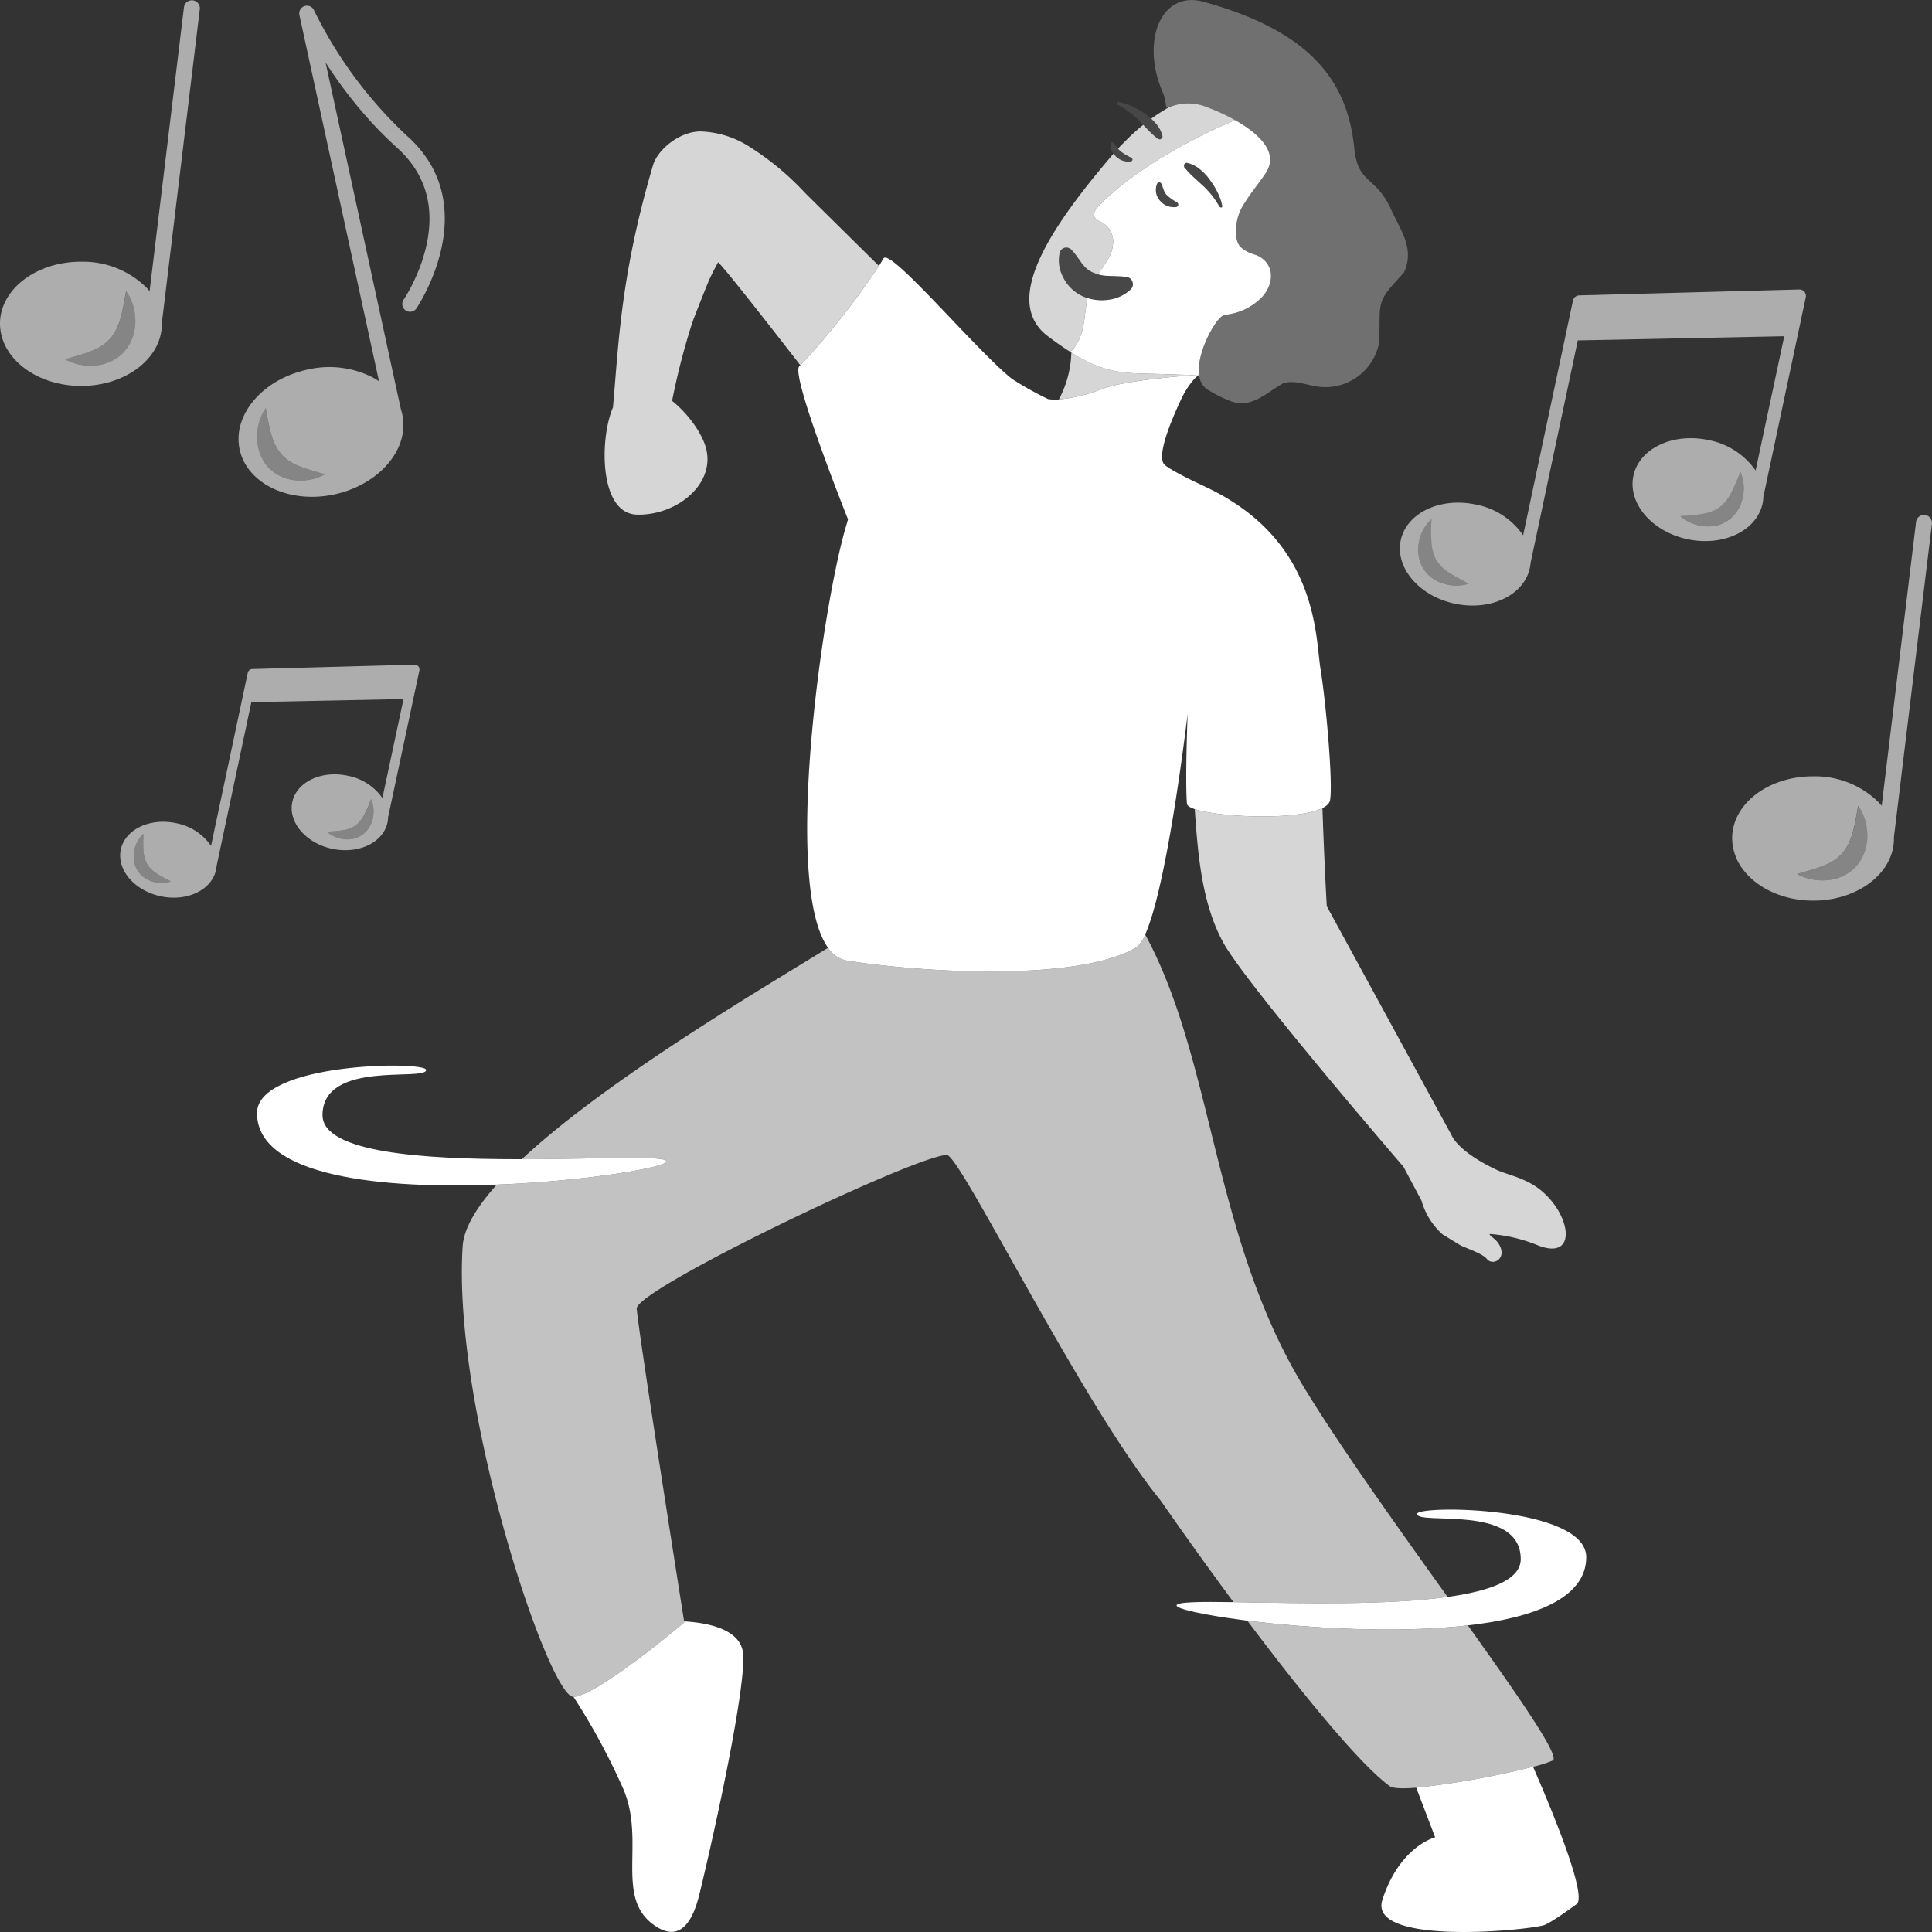 <svg viewBox="0 0 300 300" xmlns="http://www.w3.org/2000/svg"><rect x="0" y="0" width="300" height="300" fill="#333333" stroke="none"/><g fill="#fff"><path d="m 51.92 76.77 a 16.5 16.5 0 0 0 3.71 -1.27 15.3 15.3 0 0 0 1.68 -.94 c 3.82 -2.48 5.98 -6.38 5.16 -10.19 -.05 -.24 -.12 -.48 -.19 -.71 l -.13 -.58 -.73 -3.34 -4.87 -22.45 -.98 -4.52 -5.02 -23.08 a 68.86 68.86 0 0 0 7.23 9.41 c 1.2 1.3 2.49 2.59 3.87 3.83 a 17.04 17.04 0 0 1 1.78 1.86 c 3 3.64 3.94 8.11 2.78 13.35 a 25.68 25.68 0 0 1 -1.63 4.85 c -.3 .66 -.59 1.25 -.85 1.75 -.59 1.11 -1.04 1.77 -1.05 1.79 a 1.2 1.2 0 1 0 1.98 1.36 c .02 -.03 .44 -.65 1.01 -1.71 .26 -.48 .55 -1.06 .86 -1.71 1.77 -3.83 3.83 -10.3 1.48 -16.55 a 15.99 15.99 0 0 0 -1.72 -3.32 18.45 18.45 0 0 0 -3.04 -3.46 66.82 66.82 0 0 1 -14.48 -19.53 1.2 1.2 0 0 0 -2.27 .75 l .13 .61 5.3 24.38 1.12 5.16 5.09 23.42 .71 3.27 a 11.2 11.2 0 0 0 -.99 -.6 14.84 14.84 0 0 0 -10.1 -1.21 16.94 16.94 0 0 0 -1.64 .44 16.05 16.05 0 0 0 -1.83 .71 c -4.99 2.3 -8.02 6.84 -7.08 11.24 1.15 5.36 7.74 8.48 14.71 6.99 z m -10.65 -13.41 a 37.26 37.26 0 0 0 .85 4.09 7.93 7.93 0 0 0 1.54 3.06 7.03 7.03 0 0 0 2.81 1.87 c 1.17 .49 2.52 .82 3.99 1.28 a 8 8 0 0 1 -4.47 .93 6.85 6.85 0 0 1 -2.4 -.62 7.35 7.35 0 0 1 -1.13 -.66 c -.17 -.14 -.34 -.29 -.51 -.43 s -.31 -.32 -.46 -.48 a 6.54 6.54 0 0 1 -1.26 -2.27 7.47 7.47 0 0 1 -.34 -2.42 7.72 7.72 0 0 1 1.38 -4.35 z" opacity=".6"/><path d="m 41.48 72.4 c .15 .16 .3 .33 .46 .48 s .33 .29 .51 .43 a 7.35 7.35 0 0 0 1.13 .66 6.85 6.85 0 0 0 2.4 .62 8 8 0 0 0 4.47 -.93 c -1.46 -.47 -2.82 -.79 -3.99 -1.28 a 7.03 7.03 0 0 1 -2.81 -1.87 7.93 7.93 0 0 1 -1.54 -3.06 37.26 37.26 0 0 1 -.85 -4.09 7.72 7.72 0 0 0 -1.4 4.35 7.47 7.47 0 0 0 .34 2.42 6.55 6.55 0 0 0 1.28 2.27 z" opacity=".4"/><path d="m .66 53.34 c 1.67 3.81 6.34 6.56 11.85 6.59 6.94 .04 12.59 -4.24 12.62 -9.57 v -.21 l .67 -5.51 .39 -3.24 4.84 -40.01 a 1.24 1.24 0 0 0 -2.46 -.3 l -5.23 43.2 -.11 .93 c -.13 -.16 -.26 -.31 -.4 -.47 a 14 14 0 0 0 -10.2 -4.11 c -6.95 -.04 -12.6 4.25 -12.63 9.57 a 7.39 7.39 0 0 0 .07 1.03 7.73 7.73 0 0 0 .59 2.1 z m 13.58 1.14 a 7.23 7.23 0 0 0 2.89 -1.92 7.35 7.35 0 0 0 1.3 -2.3 c .1 -.27 .2 -.56 .28 -.86 .17 -.59 .31 -1.21 .44 -1.86 .15 -.75 .28 -1.53 .43 -2.36 a 7.23 7.23 0 0 1 .83 1.5 8.17 8.17 0 0 1 .53 2.02 9.26 9.26 0 0 1 .08 .97 7.68 7.68 0 0 1 -.35 2.5 6.78 6.78 0 0 1 -1.3 2.34 c -.16 .17 -.31 .34 -.48 .49 s -.34 .3 -.52 .44 a 7.46 7.46 0 0 1 -1.16 .68 7.07 7.07 0 0 1 -2.47 .64 8.26 8.26 0 0 1 -4.61 -.96 c 1.51 -.48 2.91 -.81 4.11 -1.32 z" opacity=".6"/><path d="m 14.75 56.76 a 7.07 7.07 0 0 0 2.47 -.64 7.46 7.46 0 0 0 1.16 -.68 c .18 -.14 .35 -.29 .52 -.44 s .32 -.33 .48 -.49 a 6.78 6.78 0 0 0 1.3 -2.34 7.68 7.68 0 0 0 .35 -2.5 9.26 9.26 0 0 0 -.08 -.97 8.17 8.17 0 0 0 -.53 -2.02 7.23 7.23 0 0 0 -.83 -1.5 c -.14 .83 -.28 1.61 -.43 2.36 -.13 .65 -.27 1.27 -.44 1.86 -.09 .3 -.18 .58 -.28 .86 a 7.35 7.35 0 0 1 -1.3 2.3 7.23 7.23 0 0 1 -2.89 1.92 c -1.21 .51 -2.6 .84 -4.11 1.32 a 8.25 8.25 0 0 0 4.61 .96 z" opacity=".4"/><path d="m 280.19 45.31 a 1.01 1.01 0 0 0 -.8 -.36 l -34.18 .92 a 1.01 1.01 0 0 0 -.96 .8 l -7.74 36.45 a 11.5 11.5 0 0 0 -7.32 -4.77 c -5.54 -1.19 -10.77 1.28 -11.68 5.53 s 2.83 8.66 8.36 9.85 10.77 -1.28 11.68 -5.53 a 6.1 6.1 0 0 0 .12 -.81 l 7.33 -34.53 32.06 -.65 -4.45 20.85 a 11.53 11.53 0 0 0 -7.29 -4.72 c -5.54 -1.19 -10.77 1.28 -11.68 5.53 s 2.83 8.66 8.37 9.85 10.77 -1.28 11.68 -5.53 a 6.1 6.1 0 0 0 .13 -1.21 .98 .98 0 0 0 .06 -.14 l 6.52 -30.67 a 1.01 1.01 0 0 0 -.21 -.86 z m -55.97 45.34 a 5.75 5.75 0 0 1 -1.87 -.92 6.11 6.11 0 0 1 -.81 -.74 c -.12 -.14 -.23 -.29 -.34 -.44 s -.2 -.31 -.3 -.47 a 5.5 5.5 0 0 1 -.65 -2.08 6.26 6.26 0 0 1 .13 -2.06 6.49 6.49 0 0 1 1.9 -3.34 31.43 31.43 0 0 0 -.01 3.51 6.69 6.69 0 0 0 .74 2.79 5.9 5.9 0 0 0 1.99 2.01 c .88 .61 1.94 1.11 3.06 1.74 a 6.73 6.73 0 0 1 -3.84 0 z m 46.43 -13.58 a 6.25 6.25 0 0 1 -.7 1.94 5.51 5.51 0 0 1 -1.43 1.65 c -.15 .11 -.3 .22 -.46 .31 s -.33 .18 -.49 .27 a 6.16 6.16 0 0 1 -1.04 .35 5.82 5.82 0 0 1 -2.08 .1 6.73 6.73 0 0 1 -3.52 -1.54 c 1.29 -.13 2.45 -.17 3.5 -.37 a 5.91 5.91 0 0 0 2.63 -1.05 6.7 6.7 0 0 0 1.79 -2.26 31.7 31.7 0 0 0 1.4 -3.22 6.49 6.49 0 0 1 .4 3.81 z" opacity=".6"/><path d="m 222.29 80.59 a 31.43 31.43 0 0 0 -.01 3.51 6.69 6.69 0 0 0 .74 2.79 5.91 5.91 0 0 0 1.98 2.02 c .88 .61 1.94 1.11 3.06 1.74 a 6.74 6.74 0 0 1 -3.84 0 5.76 5.76 0 0 1 -1.87 -.92 6.11 6.11 0 0 1 -.81 -.74 c -.12 -.14 -.23 -.29 -.34 -.44 s -.2 -.31 -.3 -.47 a 5.5 5.5 0 0 1 -.65 -2.08 6.26 6.26 0 0 1 .13 -2.06 6.49 6.49 0 0 1 1.91 -3.35 z" opacity=".4"/><path d="m 270.25 73.24 a 6.49 6.49 0 0 1 .4 3.82 6.25 6.25 0 0 1 -.7 1.94 5.52 5.52 0 0 1 -1.43 1.65 c -.15 .11 -.3 .22 -.46 .31 s -.33 .18 -.49 .27 a 6.16 6.16 0 0 1 -1.04 .35 5.82 5.82 0 0 1 -2.08 .1 6.73 6.73 0 0 1 -3.52 -1.54 c 1.29 -.13 2.45 -.17 3.5 -.37 a 5.91 5.91 0 0 0 2.63 -1.05 6.7 6.7 0 0 0 1.79 -2.26 31.97 31.97 0 0 0 1.4 -3.22 z" opacity=".4"/><path d="m 64.97 103.48 a .75 .75 0 0 0 -.59 -.27 l -25.2 .68 a .75 .75 0 0 0 -.71 .59 l -5.7 26.87 a 8.48 8.48 0 0 0 -5.4 -3.52 c -4.08 -.88 -7.94 .95 -8.61 4.08 s 2.09 6.38 6.17 7.26 7.94 -.95 8.61 -4.08 a 4.59 4.59 0 0 0 .09 -.6 l 5.4 -25.46 23.63 -.48 -3.28 15.37 a 8.5 8.5 0 0 0 -5.38 -3.46 c -4.08 -.88 -7.94 .95 -8.61 4.08 s 2.09 6.38 6.17 7.26 7.94 -.95 8.61 -4.08 a 4.4 4.4 0 0 0 .09 -.89 .74 .74 0 0 0 .04 -.1 l 4.82 -22.61 a .74 .74 0 0 0 -.15 -.64 z m -41.26 33.42 a 4.25 4.25 0 0 1 -1.38 -.68 4.55 4.55 0 0 1 -.6 -.54 c -.09 -.11 -.17 -.22 -.25 -.33 s -.15 -.23 -.22 -.35 a 4.06 4.06 0 0 1 -.48 -1.54 4.6 4.6 0 0 1 .1 -1.52 4.79 4.79 0 0 1 1.4 -2.46 23.07 23.07 0 0 0 -.01 2.59 4.92 4.92 0 0 0 .55 2.05 4.35 4.35 0 0 0 1.46 1.49 c .65 .45 1.43 .82 2.26 1.28 a 4.97 4.97 0 0 1 -2.83 .01 z m 34.23 -10.01 a 4.61 4.61 0 0 1 -.52 1.43 4.07 4.07 0 0 1 -1.05 1.22 c -.11 .08 -.22 .16 -.34 .23 s -.24 .13 -.36 .2 a 4.5 4.5 0 0 1 -.77 .26 4.27 4.27 0 0 1 -1.53 .07 4.96 4.96 0 0 1 -2.6 -1.13 c .95 -.1 1.81 -.12 2.58 -.27 a 4.33 4.33 0 0 0 1.94 -.78 4.93 4.93 0 0 0 1.31 -1.67 23.34 23.34 0 0 0 1.03 -2.38 4.78 4.78 0 0 1 .3 2.81 z" opacity=".6"/><path d="m 22.28 129.49 a 23.07 23.07 0 0 0 -.01 2.59 4.92 4.92 0 0 0 .55 2.05 4.35 4.35 0 0 0 1.46 1.49 c .65 .45 1.43 .82 2.26 1.28 a 4.97 4.97 0 0 1 -2.83 0 4.25 4.25 0 0 1 -1.38 -.68 4.55 4.55 0 0 1 -.6 -.54 c -.09 -.11 -.17 -.22 -.25 -.33 s -.15 -.23 -.22 -.35 a 4.08 4.08 0 0 1 -.48 -1.54 4.6 4.6 0 0 1 .1 -1.52 4.79 4.79 0 0 1 1.4 -2.45 z" opacity=".4"/><path d="m 57.64 124.07 a 4.78 4.78 0 0 1 .3 2.82 4.61 4.61 0 0 1 -.52 1.43 4.07 4.07 0 0 1 -1.05 1.22 c -.11 .08 -.22 .16 -.34 .23 s -.24 .13 -.36 .2 a 4.5 4.5 0 0 1 -.77 .26 4.27 4.27 0 0 1 -1.53 .07 4.95 4.95 0 0 1 -2.6 -1.13 c .95 -.1 1.81 -.12 2.58 -.27 a 4.33 4.33 0 0 0 1.94 -.78 4.93 4.93 0 0 0 1.32 -1.66 23.39 23.39 0 0 0 1.03 -2.39 z" opacity=".4"/><path d="m 108.67 293.87 c -.54 2.25 -2.08 8.09 -6.54 5.43 -7.01 -4.2 -1.75 -13.13 -5.34 -21.5 a 102.12 102.12 0 0 0 -7.74 -14.32 h .01 c 3.81 -.21 17.19 -11.56 17.19 -11.56 s -.01 -.05 -.02 -.16 c 3.93 .24 8.88 1.3 9.17 5.1 .38 5.18 -4.03 25.86 -6.73 37.01 z"/><path d="m 244.91 295.6 s -4.2 3.12 -5.29 3.38 c -3.88 .94 -27.23 2.98 -24.96 -3.99 2.71 -8.34 8.19 -9.69 8.19 -9.69 l -2.94 -7.7 a 133.29 133.29 0 0 0 18.14 -3.26 c 3.25 7.47 8.2 19.59 6.86 21.26 z"/><path d="m 224.78 247.97 c -9.47 1.32 -22.86 .97 -31.97 .83 -.43 -.01 -.85 -.01 -1.27 -.02 -3.75 -5.06 -7.59 -10.42 -11.31 -15.77 -12.36 -15.17 -31.1 -53.64 -33.2 -53.66 -4.67 -.03 -48.42 20.88 -48.16 23.87 .4 4.57 6.9 45.65 7.36 48.54 .01 .11 .02 .16 .02 .16 s -13.38 11.35 -17.19 11.56 h -.01 c -3.78 .14 -18.85 -44.67 -17.21 -69.95 .18 -2.8 2.16 -6.07 5.3 -9.58 1.78 -.07 3.53 -.17 5.24 -.28 11.7 -.8 21.21 -2.55 21.14 -3.34 -.09 -.95 -10.72 -.35 -22.49 -.33 13.54 -12.65 38.23 -27.02 47.55 -32.83 a 4.46 4.46 0 0 0 2.9 1.99 c 10.42 1.69 35.46 3.48 44.92 -2.02 a 4.54 4.54 0 0 0 1.42 -2.03 c 10.67 19.63 10.45 46.91 24.59 70.2 5.62 9.25 14.51 21.67 22.37 32.66 z" opacity=".7"/><path d="m 241.11 273.37 a 18.86 18.86 0 0 1 -3.06 .97 133.29 133.29 0 0 1 -18.14 3.26 c -2.08 .16 -3.62 .12 -4.12 -.25 -4.33 -3.16 -12.81 -13.32 -22.11 -25.7 9.41 1.17 23.17 2.02 34.25 .74 8.12 11.39 14.34 20.34 13.18 20.98 z" opacity=".7"/><path d="m 238.91 193.42 a 24.44 24.44 0 0 0 -7.58 -1.81 c -.15 .25 .85 .68 1.38 1.52 1.42 2.26 -.87 3.53 -1.82 2.37 -.65 -.78 -2.32 -1.34 -4.03 -2.08 l -2.84 -1.73 a 11.02 11.02 0 0 1 -3.29 -5.26 l -2.8 -5.26 s -24.49 -28.4 -27.99 -34.82 c -3.32 -6.08 -3.93 -13.6 -4.42 -20.71 3.87 1.3 15.96 1.78 19.83 -.16 .28 8.4 .67 15.23 .67 15.23 l 19.39 35.58 s .87 2.47 6.92 5.33 c 1.42 .68 3.31 1.02 5.33 2.13 5.94 3.24 8.01 12.23 1.25 9.67 z" opacity=".8"/><path d="m 204.59 60.03 c -1.8 -.27 -3.68 -1.07 -5.35 -.5 -2.45 1.33 -4.76 3.88 -7.98 2.83 a 20.85 20.85 0 0 1 -3.89 -1.96 c -3.4 -2.43 1.19 -11.07 2.67 -11.42 .25 -.06 .51 -.11 .76 -.16 a 9.12 9.12 0 0 0 5.17 -2.7 c 2.03 -2.18 1.95 -5.44 -1.09 -6.59 a 5.24 5.24 0 0 1 -2.3 -1.22 2.98 2.98 0 0 1 -.59 -1.33 7.86 7.86 0 0 1 1.3 -5.52 c 1 -1.66 2.31 -3.11 3.34 -4.75 2.91 -4.68 -5.82 -8.8 -8.95 -9.97 a 8.47 8.47 0 0 0 -6.58 .01 10.77 10.77 0 0 0 -.44 -2.17 c -3.59 -7.88 -.55 -16.18 6.25 -14.3 16.54 4.57 22.32 12.24 23.38 22.7 .58 5.75 3.36 4.24 5.76 9.63 1.5 3.27 3.67 6.07 1.93 9.75 -4.38 4.7 -3.64 4.22 -3.8 10.7 a 8.5 8.5 0 0 1 -9.59 6.97 z" opacity=".3"/><path d="m 194.89 39.54 a 5.37 5.37 0 0 1 -2.31 -1.23 2.83 2.83 0 0 1 -.58 -1.34 7.75 7.75 0 0 1 1.3 -5.51 c 1.01 -1.66 2.31 -3.12 3.34 -4.75 1.98 -3.21 -1.46 -6.14 -4.84 -8.05 -7.15 2.96 -15.99 7.95 -21.01 13.13 -.38 .39 -1.09 1.12 -.9 1.73 .24 .79 1.25 .88 1.83 1.44 a 3.61 3.61 0 0 1 1.13 2.35 5.48 5.48 0 0 1 -.99 3.24 l -1.35 2.05 a 5.72 5.72 0 0 0 1.38 .23 c .82 .05 1.79 .03 2.75 .14 l .25 .02 a 1.16 1.16 0 0 1 1.02 1.27 1.17 1.17 0 0 1 -.37 .72 6.17 6.17 0 0 1 -3.41 1.57 7.44 7.44 0 0 1 -3.28 -.27 c -.05 .26 -.1 .53 -.14 .8 -.34 2.23 -.37 4.57 -1.58 6.43 a 4.85 4.85 0 0 1 -.95 1.12 c 5.74 3.63 8.68 3.29 14.1 3.45 1.98 .06 3.91 .17 5.91 .12 -.45 -3.47 2.68 -8.95 3.84 -9.23 .26 -.06 .51 -.11 .77 -.16 a 9.14 9.14 0 0 0 5.17 -2.69 c 2.03 -2.19 1.96 -5.45 -1.08 -6.58 z m -12 -7.56 a .39 .39 0 0 1 -.25 .17 2.82 2.82 0 0 1 -2.51 -.98 2.5 2.5 0 0 1 -.45 -2.66 .37 .37 0 0 1 .5 -.15 .44 .44 0 0 1 .16 .17 l .02 .04 c .17 .37 .22 .69 .36 .97 a 1.73 1.73 0 0 0 .45 .73 6.76 6.76 0 0 0 1.55 1.12 l .07 .05 a .38 .38 0 0 1 .11 .52 z m 6.87 .15 a .2 .2 0 0 1 -.15 .1 c -.05 .01 -.09 -.04 -.14 -.07 -.03 -.02 -.08 -.01 -.1 -.05 h -.01 a 12.78 12.78 0 0 0 -1.14 -1.72 14.19 14.19 0 0 0 -1.38 -1.51 l -1.5 -1.37 c -.16 -.15 -.32 -.31 -.48 -.46 -.23 -.23 -.46 -.48 -.68 -.74 a 3.56 3.56 0 0 1 -.26 -.29 l -.01 -.01 c -.04 -.06 -.03 -.12 -.05 -.19 a .75 .75 0 0 1 -.04 -.14 c .01 -.05 .05 -.08 .07 -.12 .03 -.06 .04 -.13 .11 -.18 a .43 .43 0 0 1 .36 -.08 4.63 4.63 0 0 1 2.01 1.02 7.89 7.89 0 0 1 1.52 1.64 11.91 11.91 0 0 1 1.61 2.92 7.93 7.93 0 0 1 .29 1.08 .2 .2 0 0 1 -.03 .17 z"/><path d="m 171.72 34.96 a 3.62 3.62 0 0 1 1.13 2.34 5.55 5.55 0 0 1 -.99 3.25 l -1.34 2.05 h -.01 c -.16 -.05 -.31 -.1 -.46 -.16 -.09 -.04 -.2 -.06 -.28 -.1 a 3.8 3.8 0 0 1 -1.6 -1.25 c -.28 -.25 -.44 -.67 -.76 -1 a 8.23 8.23 0 0 0 -.93 -1.19 l -.12 -.13 a 1.1 1.1 0 0 0 -.56 -.31 1.06 1.06 0 0 0 -1.26 .82 v .01 a 5.46 5.46 0 0 0 .52 3.71 6 6 0 0 0 1.22 1.72 6.17 6.17 0 0 0 2.57 1.56 h .01 c -.06 .26 -.11 .53 -.15 .8 -.34 2.23 -.37 4.56 -1.58 6.44 a 5.6 5.6 0 0 1 -.95 1.11 c -1.06 -.67 -2.19 -1.46 -3.47 -2.42 -6.99 -5.29 -.3 -16.08 10.04 -28.17 .05 -.06 .1 -.12 .16 -.18 v .01 a 3.26 3.26 0 0 0 .5 .55 2.79 2.79 0 0 0 2.19 .65 .35 .35 0 0 0 .21 -.15 .31 .31 0 0 0 -.12 -.42 l -.05 -.03 a 9.05 9.05 0 0 1 -1.54 -.9 1.86 1.86 0 0 1 -.45 -.44 c -.01 -.02 -.03 -.03 -.04 -.05 .12 -.14 .24 -.27 .36 -.4 l 1.52 -1.52 c .68 -.64 1.35 -1.23 2.03 -1.77 l .74 .78 c .16 .16 .32 .32 .48 .47 a 9.91 9.91 0 0 0 .75 .67 c .1 .08 .19 .17 .3 .25 l .01 .01 a .4 .4 0 0 0 .19 .04 .75 .75 0 0 0 .14 .04 c .05 -.01 .07 -.05 .11 -.07 a .37 .37 0 0 0 .18 -.11 .45 .45 0 0 0 .08 -.37 4.55 4.55 0 0 0 -1.07 -1.98 8.56 8.56 0 0 0 -.67 -.69 27.17 27.17 0 0 1 2.88 -1.84 7.96 7.96 0 0 1 6.04 .15 28.93 28.93 0 0 1 4.12 1.92 c -7.14 2.96 -15.99 7.96 -21.02 13.13 -.37 .39 -1.08 1.12 -.89 1.73 .24 .79 1.25 .88 1.83 1.44 z" opacity=".8"/><path d="m 186.18 58.19 s -11.14 .71 -15.06 2.21 a 24.46 24.46 0 0 1 -6.7 1.63 16.37 16.37 0 0 0 1.94 -7.3 c 5.62 3.52 8.55 3.18 13.92 3.35 1.97 .06 3.91 .16 5.9 .11 z" opacity=".8"/><path d="m 136.48 41.29 a 118.3 118.3 0 0 1 -12.2 15.43 c -4.98 -6.42 -11.77 -15.1 -12.77 -16 q -.66 1.2 -1.26 2.46 c -.54 1.16 -2.59 6.46 -2.59 6.46 l -.38 1.14 a 108.06 108.06 0 0 0 -2.92 11.47 1.4 1.4 0 0 0 .13 .1 c 2.56 2.1 4.72 5.22 5.22 7.57 1.17 5.49 -4.82 10.15 -10.8 9.99 -5.93 -.15 -5.8 -11.88 -3.73 -16.64 .9 -9.99 1.18 -20.49 6.22 -37.62 .69 -2.34 4.02 -5.24 7.4 -5.24 a 14.86 14.86 0 0 1 7.46 2.3 43.33 43.33 0 0 1 8.69 7.18 l .3 .31 z" opacity=".8"/><path d="m 206.54 124.22 c -.08 .5 -.5 .92 -1.19 1.26 -3.87 1.94 -15.96 1.46 -19.83 .16 -.74 -.25 -1.18 -.53 -1.21 -.83 -.27 -3.15 .03 -12.22 .11 -13.99 -.31 2.55 -3.25 26.86 -6.6 34.29 a 4.54 4.54 0 0 1 -1.42 2.03 c -9.46 5.5 -34.5 3.71 -44.92 2.02 a 4.46 4.46 0 0 1 -2.9 -1.99 c -7 -9.77 -1.02 -51.88 2.59 -64.76 .17 -.6 .35 -1.2 .51 -1.77 0 0 -8.95 -22.38 -7.57 -23.75 l .17 -.17 a 118.3 118.3 0 0 0 12.2 -15.43 c .25 -.39 .48 -.78 .71 -1.16 1.03 -1.74 14.59 14.49 19.97 18.72 a 52.7 52.7 0 0 0 5.58 3.12 7.16 7.16 0 0 0 1.68 .06 24.72 24.72 0 0 0 6.7 -1.63 c 3.93 -1.5 15.06 -2.21 15.06 -2.21 a 7.36 7.36 0 0 0 -1.15 1.15 14.14 14.14 0 0 0 -1.69 2.8 c -1.67 3.59 -3.57 8.34 -2.66 9.84 .52 .86 6.11 3.42 6.13 3.44 18.04 8.24 17.41 23.57 18.26 28.6 .73 4.4 1.94 17.12 1.47 20.2 z"/><path d="m 269.62 133.26 c 1.67 3.8 6.33 6.56 11.85 6.59 6.94 .04 12.59 -4.24 12.62 -9.57 0 -.07 0 -.14 -.01 -.21 l .67 -5.51 .39 -3.24 4.85 -40.02 a 1.24 1.24 0 0 0 -2.46 -.3 l -5.23 43.2 -.11 .93 c -.13 -.16 -.26 -.31 -.4 -.47 a 14 14 0 0 0 -10.2 -4.11 c -6.94 -.04 -12.59 4.24 -12.62 9.57 a 7.68 7.68 0 0 0 .66 3.13 z m 13.58 1.14 a 7.24 7.24 0 0 0 2.89 -1.92 7.35 7.35 0 0 0 1.3 -2.3 c .1 -.28 .2 -.56 .28 -.86 .17 -.59 .31 -1.21 .44 -1.86 .15 -.75 .28 -1.53 .43 -2.36 a 7.13 7.13 0 0 1 .83 1.5 8.17 8.17 0 0 1 .53 2.02 9.26 9.26 0 0 1 .08 .97 7.7 7.7 0 0 1 -.36 2.5 6.75 6.75 0 0 1 -1.3 2.34 c -.16 .17 -.31 .34 -.48 .49 s -.34 .3 -.52 .44 a 7.45 7.45 0 0 1 -1.16 .68 7.09 7.09 0 0 1 -2.47 .64 8.25 8.25 0 0 1 -4.61 -.96 c 1.52 -.48 2.92 -.81 4.12 -1.32 z" opacity=".6"/><path d="m 283.71 136.68 a 7.09 7.09 0 0 0 2.47 -.64 7.45 7.45 0 0 0 1.16 -.68 c .18 -.14 .35 -.29 .52 -.44 s .32 -.33 .48 -.49 a 6.75 6.75 0 0 0 1.3 -2.34 7.7 7.7 0 0 0 .36 -2.5 9.26 9.26 0 0 0 -.08 -.97 8.17 8.17 0 0 0 -.53 -2.02 7.18 7.18 0 0 0 -.83 -1.5 c -.14 .83 -.28 1.61 -.43 2.36 -.13 .65 -.27 1.27 -.44 1.86 -.09 .3 -.18 .58 -.28 .86 a 7.37 7.37 0 0 1 -1.3 2.3 7.24 7.24 0 0 1 -2.89 1.92 c -1.21 .51 -2.6 .84 -4.11 1.32 a 8.25 8.25 0 0 0 4.6 .96 z" opacity=".4"/><path d="m 246.31 241.79 c 0 6.36 -8.03 9.41 -18.38 10.6 -11.08 1.28 -24.84 .43 -34.25 -.74 -.18 -.02 -.36 -.05 -.54 -.07 -6.28 -.81 -10.5 -1.77 -10.44 -2.29 .05 -.56 3.6 -.59 8.84 -.51 .42 .01 .84 .01 1.27 .02 9.11 .14 22.5 .49 31.97 -.83 6.64 -.92 11.36 -2.66 11.36 -5.87 -.01 -8.64 -16.09 -5.2 -16.09 -7.02 0 -1.4 26.26 -1.21 26.26 6.71 z"/><path d="m 103.52 180.33 c .07 .79 -9.44 2.54 -21.14 3.34 -1.71 .11 -3.46 .21 -5.24 .28 -17.49 .69 -37.23 -1.13 -37.23 -11.11 0 -7.91 26.26 -8.11 26.26 -6.7 0 1.82 -16.08 -1.62 -16.09 7.02 0 5.86 15.79 6.83 30.2 6.84 h .75 c 11.77 -.02 22.4 -.62 22.49 .33 z"/><path d="m 175.91 44.26 a 1.17 1.17 0 0 1 -.37 .72 6.17 6.17 0 0 1 -3.41 1.57 7.39 7.39 0 0 1 -3.27 -.27 h -.01 a 6.17 6.17 0 0 1 -2.57 -1.56 6 6 0 0 1 -1.22 -1.72 5.46 5.46 0 0 1 -.52 -3.71 1.06 1.06 0 0 1 1.25 -.83 h .01 a 1.1 1.1 0 0 1 .56 .31 l .12 .13 a 8.23 8.23 0 0 1 .93 1.19 c .32 .33 .48 .75 .76 1 a 3.8 3.8 0 0 0 1.6 1.25 c .08 .04 .19 .06 .28 .1 .15 .06 .3 .11 .46 .16 h .01 a 5.64 5.64 0 0 0 1.37 .23 c .82 .05 1.79 .03 2.75 .14 l .25 .02 a 1.16 1.16 0 0 1 1.02 1.27 z" opacity=".1"/><path d="m 189.76 32.13 a .2 .2 0 0 1 -.15 .1 c -.05 .01 -.09 -.04 -.14 -.07 -.03 -.02 -.08 -.01 -.1 -.05 h -.01 a 12.78 12.78 0 0 0 -1.14 -1.72 14.19 14.19 0 0 0 -1.38 -1.51 l -1.5 -1.37 c -.16 -.15 -.32 -.31 -.48 -.46 -.23 -.23 -.46 -.48 -.68 -.74 a 3.56 3.56 0 0 1 -.26 -.29 l -.01 -.01 c -.04 -.06 -.03 -.12 -.05 -.19 a .75 .75 0 0 1 -.04 -.14 c .01 -.05 .05 -.08 .07 -.12 .03 -.06 .04 -.13 .11 -.18 a .43 .43 0 0 1 .36 -.08 4.63 4.63 0 0 1 2.01 1.02 7.89 7.89 0 0 1 1.52 1.64 11.91 11.91 0 0 1 1.61 2.92 7.93 7.93 0 0 1 .29 1.08 .2 .2 0 0 1 -.03 .17 z" opacity=".1"/><path d="m 182.89 31.98 a .39 .39 0 0 1 -.25 .17 2.82 2.82 0 0 1 -2.51 -.98 2.5 2.5 0 0 1 -.45 -2.66 .37 .37 0 0 1 .5 -.15 .44 .44 0 0 1 .16 .17 l .02 .04 c .17 .37 .22 .69 .36 .97 a 1.73 1.73 0 0 0 .45 .73 6.76 6.76 0 0 0 1.55 1.12 l .07 .05 a .38 .38 0 0 1 .11 .52 z" opacity=".1"/><path d="m 180.42 21.47 a .37 .37 0 0 1 -.18 .11 c -.04 .02 -.06 .06 -.11 .07 a .75 .75 0 0 1 -.14 -.04 .4 .4 0 0 1 -.19 -.04 l -.01 -.01 c -.11 -.08 -.2 -.17 -.3 -.25 a 9.72 9.72 0 0 1 -.75 -.67 c -.16 -.15 -.32 -.31 -.48 -.47 l -.74 -.78 -.66 -.68 a 14.12 14.12 0 0 0 -1.54 -1.34 12.54 12.54 0 0 0 -1.75 -1.1 h -.01 c -.04 -.02 -.03 -.08 -.05 -.11 -.03 -.05 -.08 -.08 -.07 -.14 a .25 .25 0 0 1 .1 -.15 .24 .24 0 0 1 .17 -.04 9.52 9.52 0 0 1 1.08 .27 12.41 12.41 0 0 1 2.96 1.53 7.87 7.87 0 0 1 1.01 .8 8.56 8.56 0 0 1 .67 .69 4.55 4.55 0 0 1 1.07 1.98 .45 .45 0 0 1 -.08 .37 z" opacity=".1"/><path d="m 175.81 24.92 a .35 .35 0 0 1 -.21 .15 2.79 2.79 0 0 1 -2.19 -.65 3.26 3.26 0 0 1 -.5 -.55 v -.01 a 2.08 2.08 0 0 1 -.46 -1.52 .27 .27 0 0 1 .29 -.24 h .03 a .32 .32 0 0 1 .19 .1 l .02 .02 c .24 .32 .43 .61 .63 .86 .01 .02 .03 .03 .04 .05 a 1.86 1.86 0 0 0 .45 .44 9.05 9.05 0 0 0 1.54 .9 l .05 .03 a .31 .31 0 0 1 .12 .42 z" opacity=".1"/></g></svg>